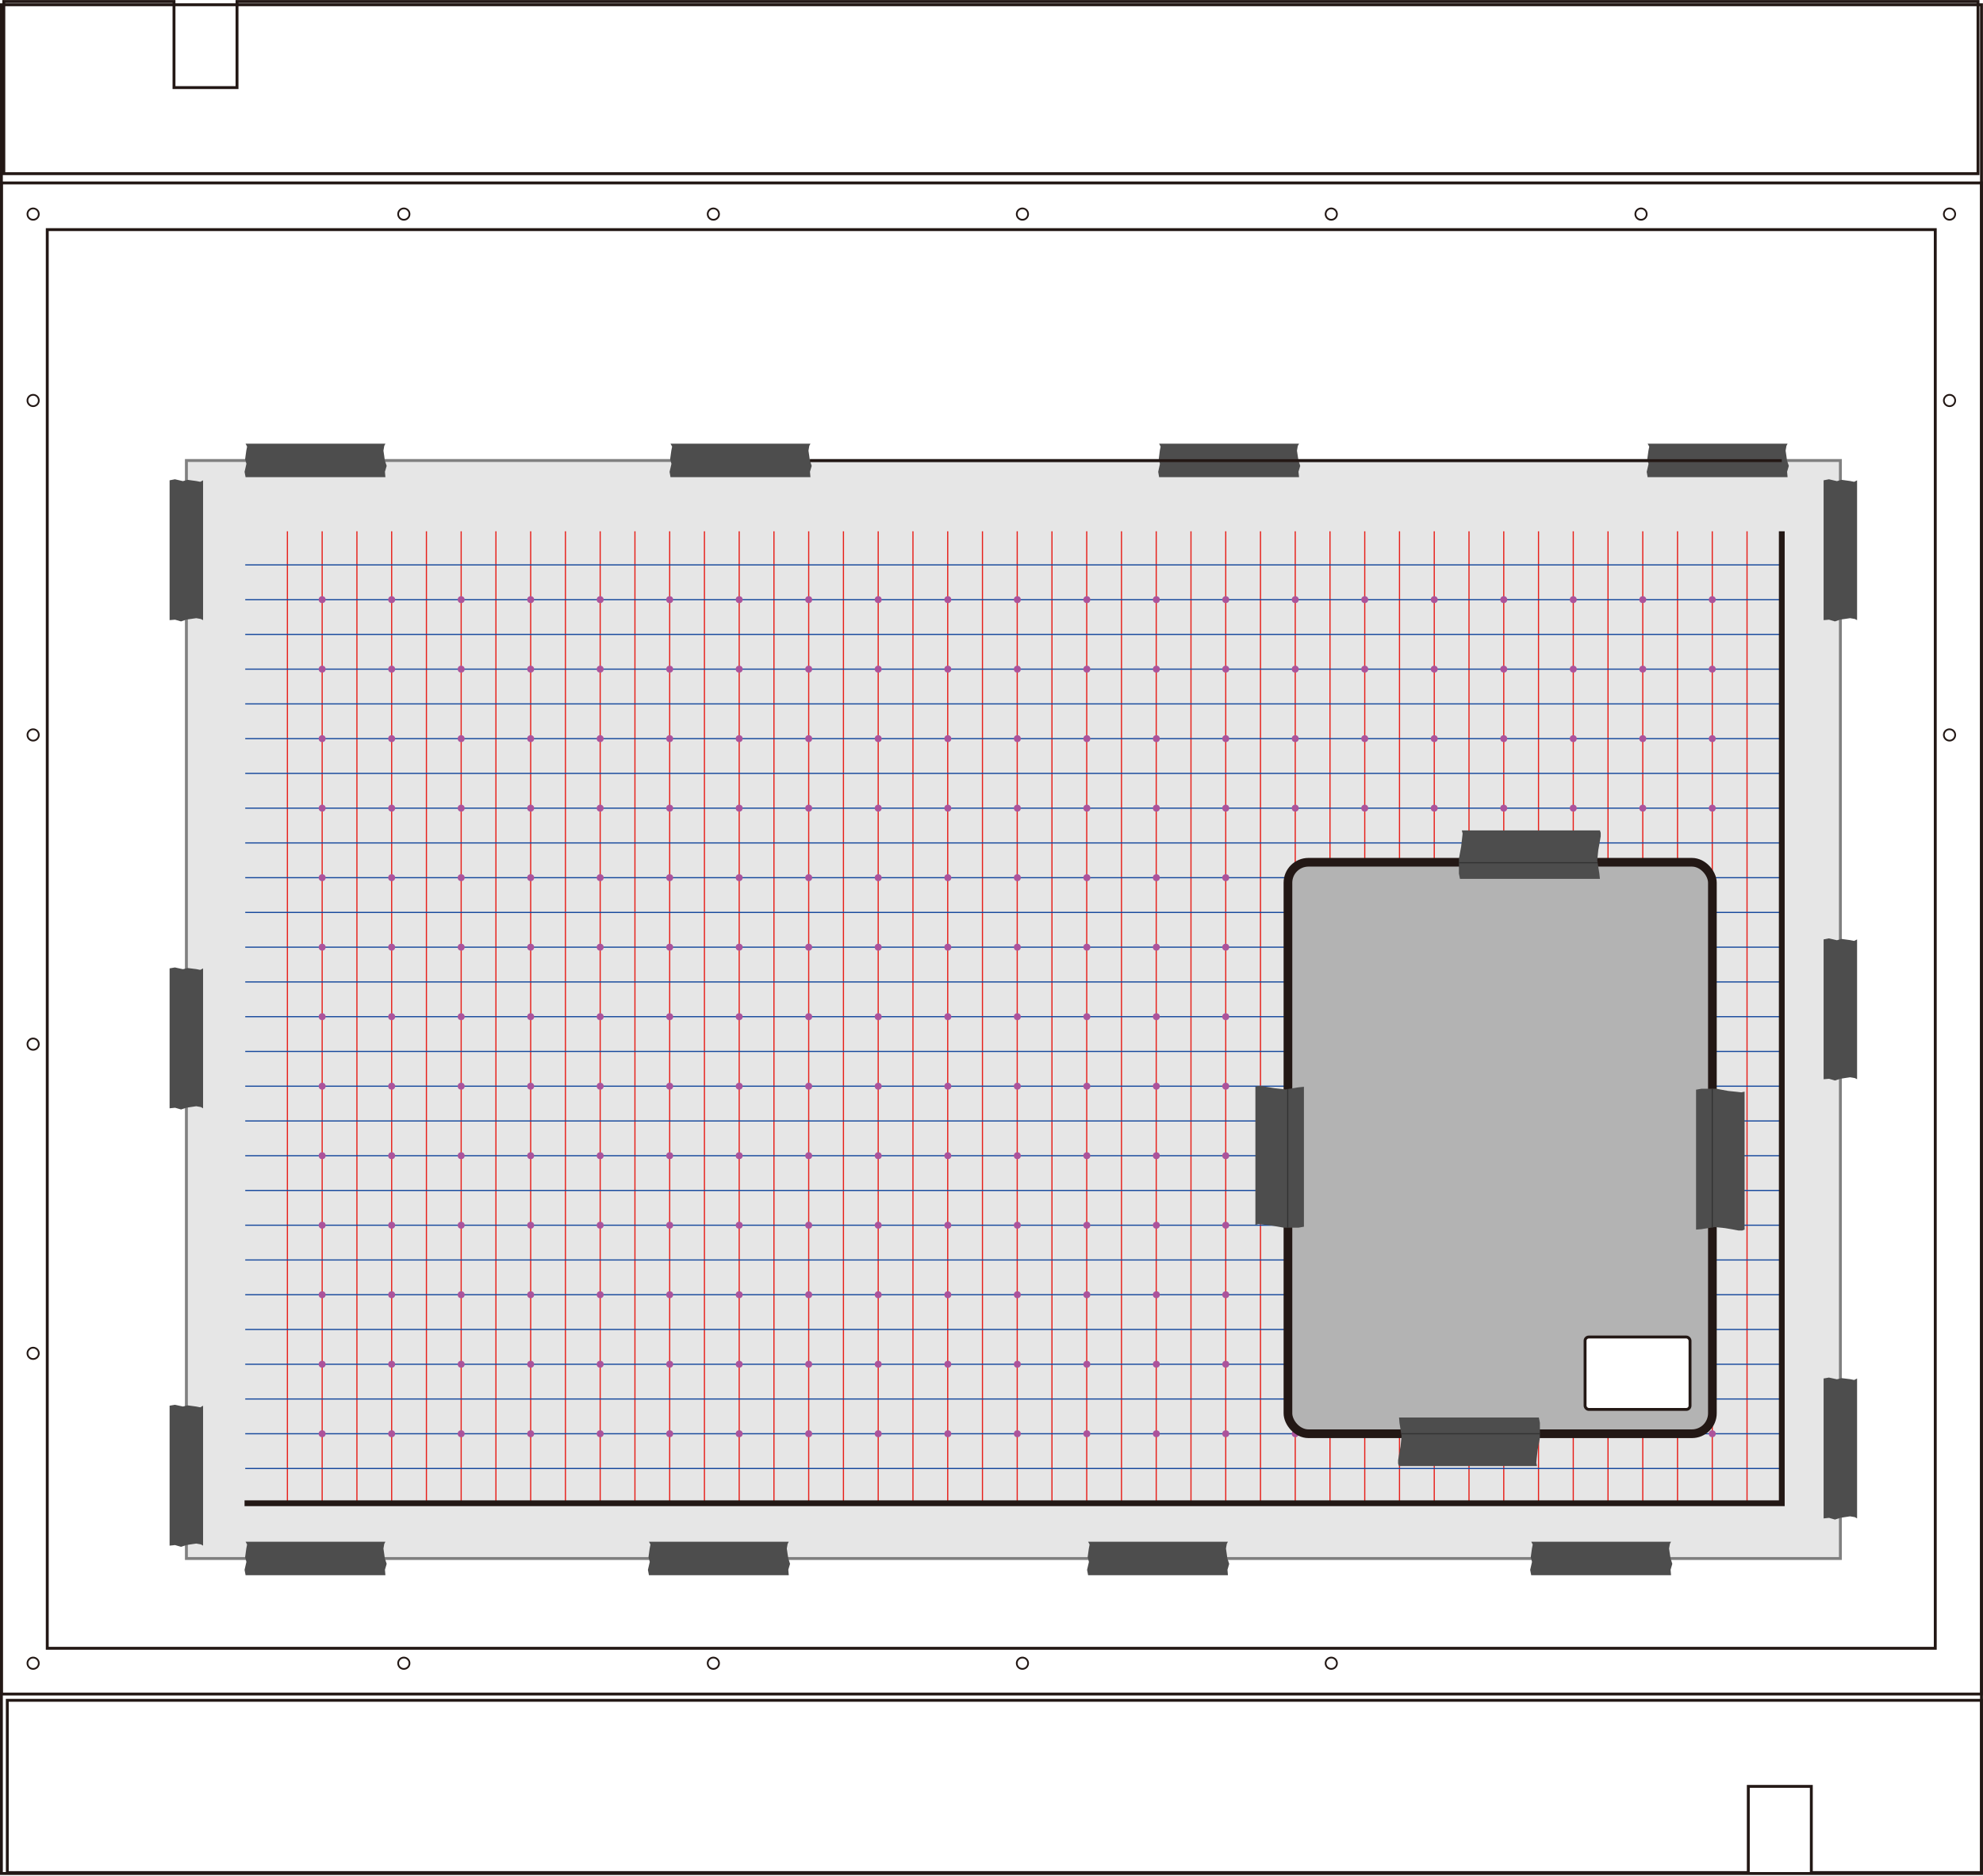 <?xml version="1.0" encoding="UTF-8"?>
<svg id="_レイヤー_1" data-name="レイヤー 1" xmlns="http://www.w3.org/2000/svg" width="60.39mm" height="57.12mm" viewBox="0 0 171.18 161.91">
  <defs>
    <style>
      .cls-1 {
        stroke: #17499d;
      }

      .cls-1, .cls-2, .cls-3, .cls-4, .cls-5, .cls-6, .cls-7, .cls-8, .cls-9 {
        stroke-miterlimit: 10;
      }

      .cls-1, .cls-4, .cls-5, .cls-6, .cls-7, .cls-8 {
        fill: none;
      }

      .cls-1, .cls-7, .cls-8 {
        stroke-width: .1px;
      }

      .cls-10 {
        fill: #4d4d4d;
      }

      .cls-2 {
        fill: #b3b3b3;
        stroke-width: .75px;
      }

      .cls-2, .cls-3, .cls-4, .cls-5, .cls-6 {
        stroke: #231815;
      }

      .cls-3 {
        fill: #fff;
      }

      .cls-3, .cls-4, .cls-9 {
        stroke-width: .25px;
      }

      .cls-11 {
        fill: #ab539b;
      }

      .cls-5 {
        stroke-width: .15px;
      }

      .cls-6 {
        stroke-width: .5px;
      }

      .cls-7 {
        stroke: #e71f19;
      }

      .cls-8 {
        stroke: #333;
      }

      .cls-9 {
        fill: #e6e6e6;
        stroke: gray;
      }
    </style>
  </defs>
  <g>
    <rect class="cls-4" x="4.08" y="19.82" width="162.98" height="122.46"/>
    <rect class="cls-4" x=".12" y="15.79" width="170.93" height="130.44"/>
    <rect class="cls-4" x=".12" y=".41" width="170.93" height="161.31"/>
    <polygon class="cls-4" points="150.92 154.2 150.92 161.64 .63 161.64 .63 146.77 171.05 146.77 171.05 161.64 156.36 161.64 156.36 154.2 150.92 154.2"/>
    <polygon class="cls-4" points="20.46 7.56 20.46 .13 170.75 .13 170.75 14.99 .33 14.99 .33 .13 15.02 .13 15.02 7.56 20.46 7.56"/>
    <circle class="cls-5" cx="2.86" cy="18.48" r=".49"/>
    <circle class="cls-5" cx="2.86" cy="34.57" r=".49"/>
    <circle class="cls-5" cx="2.86" cy="63.44" r=".49"/>
    <circle class="cls-5" cx="168.29" cy="18.48" r=".49"/>
    <circle class="cls-5" cx="168.29" cy="34.57" r=".49"/>
    <circle class="cls-5" cx="168.29" cy="63.44" r=".49"/>
    <circle class="cls-5" cx="2.86" cy="90.13" r=".49"/>
    <circle class="cls-5" cx="2.86" cy="116.82" r=".49"/>
    <circle class="cls-5" cx="2.86" cy="143.57" r=".49"/>
    <circle class="cls-5" cx="34.86" cy="143.57" r=".49"/>
    <circle class="cls-5" cx="61.58" cy="143.57" r=".49"/>
    <circle class="cls-5" cx="88.26" cy="143.57" r=".49"/>
    <circle class="cls-5" cx="114.92" cy="143.57" r=".49"/>
    <circle class="cls-5" cx="34.86" cy="18.48" r=".49"/>
    <circle class="cls-5" cx="61.58" cy="18.48" r=".49"/>
    <circle class="cls-5" cx="88.26" cy="18.48" r=".49"/>
    <circle class="cls-5" cx="114.92" cy="18.48" r=".49"/>
    <circle class="cls-5" cx="141.66" cy="18.48" r=".49"/>
  </g>
  <rect class="cls-9" x="16.09" y="39.75" width="142.78" height="94.78"/>
  <polygon class="cls-10" points="160.31 131.07 160.12 130.96 159.71 130.89 159.24 130.96 158.86 131.02 158.4 131.17 157.89 131.02 157.42 131.07 157.42 118.99 157.88 118.91 158.57 119.06 158.98 118.96 159.71 119.05 160.06 119.12 160.31 118.99 160.31 131.07"/>
  <polygon class="cls-10" points="160.31 93.16 160.12 93.06 159.71 92.99 159.24 93.06 158.86 93.12 158.4 93.27 157.89 93.12 157.42 93.16 157.42 81.09 157.88 81 158.57 81.16 158.98 81.05 159.71 81.15 160.06 81.22 160.31 81.09 160.31 93.16"/>
  <polygon class="cls-10" points="160.31 53.53 160.12 53.43 159.71 53.36 159.24 53.43 158.86 53.48 158.4 53.64 157.89 53.49 157.42 53.53 157.42 41.46 157.88 41.37 158.57 41.53 158.98 41.42 159.71 41.52 160.06 41.59 160.31 41.46 160.31 53.53"/>
  <polygon class="cls-10" points="17.53 133.42 17.34 133.31 16.94 133.24 16.46 133.31 16.09 133.37 15.63 133.52 15.11 133.37 14.64 133.42 14.64 121.34 15.1 121.26 15.79 121.41 16.2 121.31 16.93 121.41 17.29 121.48 17.53 121.34 17.53 133.42"/>
  <polygon class="cls-10" points="17.53 53.53 17.34 53.43 16.94 53.36 16.46 53.43 16.09 53.48 15.63 53.64 15.11 53.49 14.64 53.53 14.64 41.46 15.1 41.37 15.79 41.53 16.2 41.42 16.93 41.52 17.29 41.59 17.53 41.46 17.53 53.53"/>
  <polygon class="cls-10" points="17.53 95.67 17.34 95.56 16.94 95.49 16.46 95.56 16.09 95.62 15.63 95.77 15.11 95.62 14.64 95.67 14.64 83.59 15.1 83.51 15.79 83.66 16.2 83.56 16.93 83.65 17.29 83.72 17.53 83.59 17.53 95.67"/>
  <polygon class="cls-10" points="33.27 38.3 33.17 38.49 33.1 38.9 33.17 39.37 33.22 39.75 33.38 40.21 33.23 40.72 33.27 41.19 21.2 41.19 21.11 40.73 21.27 40.04 21.16 39.63 21.26 38.9 21.33 38.55 21.2 38.3 33.27 38.3"/>
  <polygon class="cls-10" points="154.31 38.3 154.21 38.49 154.14 38.9 154.21 39.37 154.26 39.75 154.42 40.21 154.27 40.72 154.31 41.19 142.23 41.19 142.15 40.73 142.31 40.04 142.2 39.63 142.3 38.9 142.37 38.55 142.23 38.3 154.31 38.3"/>
  <polygon class="cls-10" points="69.96 38.3 69.86 38.49 69.79 38.9 69.86 39.37 69.91 39.75 70.07 40.21 69.92 40.72 69.96 41.19 57.88 41.19 57.8 40.73 57.96 40.04 57.85 39.63 57.95 38.9 58.02 38.55 57.88 38.3 69.96 38.3"/>
  <polygon class="cls-10" points="112.14 38.3 112.03 38.49 111.96 38.9 112.03 39.37 112.09 39.75 112.24 40.21 112.09 40.72 112.14 41.19 100.06 41.19 99.98 40.73 100.13 40.04 100.03 39.63 100.12 38.9 100.19 38.55 100.06 38.3 112.14 38.3"/>
  <polygon class="cls-10" points="33.27 133.08 33.17 133.27 33.1 133.67 33.17 134.15 33.22 134.52 33.38 134.99 33.23 135.5 33.27 135.97 21.2 135.97 21.11 135.51 21.27 134.82 21.16 134.41 21.26 133.68 21.33 133.32 21.2 133.08 33.27 133.08"/>
  <polygon class="cls-10" points="68.09 133.08 67.99 133.27 67.92 133.67 67.99 134.15 68.05 134.52 68.2 134.99 68.05 135.5 68.09 135.97 56.02 135.97 55.93 135.51 56.09 134.82 55.98 134.41 56.08 133.68 56.15 133.32 56.02 133.08 68.09 133.08"/>
  <polygon class="cls-10" points="106 133.08 105.9 133.27 105.83 133.67 105.9 134.15 105.95 134.52 106.11 134.99 105.96 135.5 106 135.97 93.93 135.97 93.84 135.51 94 134.82 93.89 134.41 93.99 133.68 94.06 133.32 93.93 133.08 106 133.08"/>
  <polygon class="cls-10" points="144.25 133.08 144.15 133.27 144.08 133.67 144.15 134.15 144.21 134.52 144.36 134.99 144.21 135.5 144.25 135.97 132.18 135.97 132.09 135.51 132.25 134.82 132.14 134.41 132.24 133.68 132.31 133.32 132.18 133.08 144.25 133.08"/>
  <line class="cls-7" x1="150.81" y1="45.86" x2="150.81" y2="129.76"/>
  <line class="cls-7" x1="147.81" y1="45.86" x2="147.81" y2="129.76"/>
  <line class="cls-7" x1="144.81" y1="45.86" x2="144.81" y2="129.76"/>
  <line class="cls-7" x1="141.81" y1="45.86" x2="141.81" y2="129.76"/>
  <line class="cls-7" x1="138.81" y1="45.86" x2="138.81" y2="129.76"/>
  <line class="cls-7" x1="135.81" y1="45.86" x2="135.81" y2="129.76"/>
  <line class="cls-7" x1="132.81" y1="45.86" x2="132.81" y2="129.76"/>
  <line class="cls-7" x1="129.81" y1="45.86" x2="129.81" y2="129.76"/>
  <line class="cls-7" x1="126.81" y1="45.86" x2="126.81" y2="129.76"/>
  <line class="cls-7" x1="123.81" y1="45.86" x2="123.81" y2="129.76"/>
  <line class="cls-7" x1="120.81" y1="45.86" x2="120.81" y2="129.76"/>
  <line class="cls-7" x1="117.81" y1="45.86" x2="117.81" y2="129.76"/>
  <line class="cls-7" x1="114.81" y1="45.86" x2="114.81" y2="129.76"/>
  <line class="cls-7" x1="111.81" y1="45.86" x2="111.81" y2="129.76"/>
  <line class="cls-7" x1="108.81" y1="45.86" x2="108.81" y2="129.76"/>
  <line class="cls-7" x1="105.81" y1="45.86" x2="105.81" y2="129.76"/>
  <line class="cls-7" x1="102.81" y1="45.86" x2="102.81" y2="129.76"/>
  <line class="cls-7" x1="99.81" y1="45.86" x2="99.81" y2="129.76"/>
  <line class="cls-7" x1="96.81" y1="45.86" x2="96.81" y2="129.76"/>
  <line class="cls-7" x1="93.81" y1="45.86" x2="93.81" y2="129.76"/>
  <line class="cls-7" x1="90.81" y1="45.86" x2="90.81" y2="129.76"/>
  <line class="cls-7" x1="87.81" y1="45.86" x2="87.81" y2="129.76"/>
  <line class="cls-7" x1="84.81" y1="45.86" x2="84.81" y2="129.76"/>
  <line class="cls-7" x1="81.81" y1="45.86" x2="81.81" y2="129.76"/>
  <line class="cls-7" x1="78.81" y1="45.86" x2="78.81" y2="129.76"/>
  <line class="cls-7" x1="75.81" y1="45.86" x2="75.81" y2="129.76"/>
  <line class="cls-7" x1="72.81" y1="45.86" x2="72.81" y2="129.76"/>
  <line class="cls-7" x1="69.81" y1="45.86" x2="69.81" y2="129.76"/>
  <line class="cls-7" x1="66.81" y1="45.86" x2="66.81" y2="129.76"/>
  <line class="cls-7" x1="63.81" y1="45.86" x2="63.81" y2="129.76"/>
  <line class="cls-7" x1="60.81" y1="45.86" x2="60.81" y2="129.76"/>
  <line class="cls-7" x1="57.81" y1="45.86" x2="57.81" y2="129.76"/>
  <line class="cls-7" x1="54.81" y1="45.86" x2="54.81" y2="129.76"/>
  <line class="cls-7" x1="51.81" y1="45.86" x2="51.81" y2="129.76"/>
  <line class="cls-7" x1="48.81" y1="45.86" x2="48.81" y2="129.76"/>
  <line class="cls-7" x1="45.81" y1="45.86" x2="45.81" y2="129.76"/>
  <line class="cls-7" x1="42.81" y1="45.86" x2="42.81" y2="129.76"/>
  <line class="cls-7" x1="39.81" y1="45.86" x2="39.81" y2="129.76"/>
  <line class="cls-7" x1="36.81" y1="45.86" x2="36.81" y2="129.76"/>
  <line class="cls-7" x1="33.81" y1="45.86" x2="33.81" y2="129.76"/>
  <line class="cls-7" x1="30.81" y1="45.86" x2="30.81" y2="129.76"/>
  <line class="cls-7" x1="27.81" y1="45.86" x2="27.81" y2="129.76"/>
  <line class="cls-7" x1="24.81" y1="45.86" x2="24.81" y2="129.76"/>
  <line class="cls-1" x1="21.17" y1="81.76" x2="153.81" y2="81.76"/>
  <line class="cls-1" x1="21.17" y1="84.76" x2="153.81" y2="84.76"/>
  <line class="cls-1" x1="21.17" y1="87.76" x2="153.81" y2="87.76"/>
  <line class="cls-1" x1="21.17" y1="90.76" x2="153.81" y2="90.76"/>
  <line class="cls-1" x1="21.17" y1="93.76" x2="153.81" y2="93.76"/>
  <line class="cls-1" x1="21.17" y1="96.76" x2="153.81" y2="96.76"/>
  <line class="cls-1" x1="21.17" y1="99.76" x2="153.81" y2="99.76"/>
  <line class="cls-1" x1="21.17" y1="102.76" x2="153.81" y2="102.76"/>
  <line class="cls-1" x1="21.17" y1="105.76" x2="153.81" y2="105.76"/>
  <line class="cls-1" x1="21.17" y1="108.76" x2="153.81" y2="108.76"/>
  <line class="cls-1" x1="21.17" y1="111.76" x2="153.81" y2="111.76"/>
  <line class="cls-1" x1="21.17" y1="114.76" x2="153.81" y2="114.76"/>
  <line class="cls-1" x1="21.17" y1="117.76" x2="153.81" y2="117.76"/>
  <line class="cls-1" x1="21.17" y1="120.76" x2="153.81" y2="120.76"/>
  <line class="cls-1" x1="21.17" y1="123.76" x2="153.81" y2="123.76"/>
  <line class="cls-1" x1="21.17" y1="126.76" x2="153.81" y2="126.76"/>
  <line class="cls-4" x1="69.92" y1="39.76" x2="153.81" y2="39.76"/>
  <line class="cls-1" x1="21.17" y1="48.76" x2="153.81" y2="48.76"/>
  <line class="cls-1" x1="21.17" y1="51.76" x2="153.81" y2="51.76"/>
  <line class="cls-1" x1="21.17" y1="54.76" x2="153.81" y2="54.76"/>
  <line class="cls-1" x1="21.17" y1="57.76" x2="153.81" y2="57.76"/>
  <line class="cls-1" x1="21.17" y1="60.76" x2="153.81" y2="60.76"/>
  <line class="cls-1" x1="21.17" y1="63.76" x2="153.81" y2="63.76"/>
  <line class="cls-1" x1="21.17" y1="66.76" x2="153.81" y2="66.76"/>
  <line class="cls-1" x1="21.17" y1="69.76" x2="153.81" y2="69.76"/>
  <line class="cls-1" x1="21.17" y1="72.76" x2="153.81" y2="72.76"/>
  <line class="cls-1" x1="21.17" y1="75.76" x2="153.81" y2="75.76"/>
  <line class="cls-1" x1="21.17" y1="78.76" x2="153.81" y2="78.76"/>
  <polyline class="cls-6" points="153.81 45.86 153.81 129.76 21.11 129.76"/>
  <circle class="cls-11" cx="147.81" cy="123.76" r=".3"/>
  <circle class="cls-11" cx="141.81" cy="123.76" r=".3"/>
  <circle class="cls-11" cx="135.81" cy="123.76" r=".3"/>
  <circle class="cls-11" cx="129.81" cy="123.76" r=".3"/>
  <circle class="cls-11" cx="123.81" cy="123.76" r=".3"/>
  <circle class="cls-11" cx="117.81" cy="123.76" r=".3"/>
  <circle class="cls-11" cx="111.81" cy="123.76" r=".3"/>
  <circle class="cls-11" cx="105.81" cy="123.76" r=".3"/>
  <circle class="cls-11" cx="99.82" cy="123.76" r=".3"/>
  <circle class="cls-11" cx="93.82" cy="123.76" r=".3"/>
  <circle class="cls-11" cx="87.82" cy="123.76" r=".3"/>
  <circle class="cls-11" cx="81.82" cy="123.76" r=".3"/>
  <circle class="cls-11" cx="75.81" cy="123.76" r=".3"/>
  <circle class="cls-11" cx="69.81" cy="123.76" r=".3"/>
  <circle class="cls-11" cx="63.81" cy="123.76" r=".3"/>
  <circle class="cls-11" cx="57.81" cy="123.76" r=".3"/>
  <circle class="cls-11" cx="51.81" cy="123.76" r=".3"/>
  <circle class="cls-11" cx="45.81" cy="123.76" r=".3"/>
  <circle class="cls-11" cx="39.81" cy="123.76" r=".3"/>
  <circle class="cls-11" cx="33.81" cy="123.76" r=".3"/>
  <circle class="cls-11" cx="27.81" cy="123.76" r=".3"/>
  <circle class="cls-11" cx="147.81" cy="117.76" r=".3"/>
  <circle class="cls-11" cx="141.81" cy="117.76" r=".3"/>
  <circle class="cls-11" cx="135.81" cy="117.76" r=".3"/>
  <circle class="cls-11" cx="129.81" cy="117.76" r=".3"/>
  <circle class="cls-11" cx="123.81" cy="117.76" r=".3"/>
  <circle class="cls-11" cx="117.81" cy="117.76" r=".3"/>
  <circle class="cls-11" cx="111.81" cy="117.76" r=".3"/>
  <circle class="cls-11" cx="105.81" cy="117.76" r=".3"/>
  <circle class="cls-11" cx="99.82" cy="117.76" r=".3"/>
  <circle class="cls-11" cx="93.82" cy="117.76" r=".3"/>
  <circle class="cls-11" cx="87.82" cy="117.76" r=".3"/>
  <circle class="cls-11" cx="81.82" cy="117.76" r=".3"/>
  <circle class="cls-11" cx="75.81" cy="117.76" r=".3"/>
  <circle class="cls-11" cx="69.81" cy="117.76" r=".3"/>
  <circle class="cls-11" cx="63.81" cy="117.76" r=".3"/>
  <circle class="cls-11" cx="57.81" cy="117.76" r=".3"/>
  <circle class="cls-11" cx="51.81" cy="117.76" r=".3"/>
  <circle class="cls-11" cx="45.81" cy="117.76" r=".3"/>
  <circle class="cls-11" cx="39.81" cy="117.76" r=".3"/>
  <circle class="cls-11" cx="33.81" cy="117.76" r=".3"/>
  <circle class="cls-11" cx="27.81" cy="117.76" r=".3"/>
  <circle class="cls-11" cx="147.81" cy="111.76" r=".3"/>
  <circle class="cls-11" cx="141.81" cy="111.76" r=".3"/>
  <circle class="cls-11" cx="135.81" cy="111.76" r=".3"/>
  <circle class="cls-11" cx="129.81" cy="111.76" r=".3"/>
  <circle class="cls-11" cx="123.81" cy="111.76" r=".3"/>
  <circle class="cls-11" cx="117.81" cy="111.76" r=".3"/>
  <circle class="cls-11" cx="111.81" cy="111.76" r=".3"/>
  <circle class="cls-11" cx="105.81" cy="111.76" r=".3"/>
  <circle class="cls-11" cx="99.82" cy="111.76" r=".3"/>
  <circle class="cls-11" cx="93.82" cy="111.76" r=".3"/>
  <circle class="cls-11" cx="87.82" cy="111.76" r=".3"/>
  <circle class="cls-11" cx="81.82" cy="111.76" r=".3"/>
  <circle class="cls-11" cx="75.81" cy="111.76" r=".3"/>
  <circle class="cls-11" cx="69.81" cy="111.76" r=".3"/>
  <circle class="cls-11" cx="63.81" cy="111.76" r=".3"/>
  <circle class="cls-11" cx="57.81" cy="111.76" r=".3"/>
  <circle class="cls-11" cx="51.81" cy="111.76" r=".3"/>
  <circle class="cls-11" cx="45.81" cy="111.76" r=".3"/>
  <circle class="cls-11" cx="39.81" cy="111.76" r=".3"/>
  <circle class="cls-11" cx="33.81" cy="111.76" r=".3"/>
  <circle class="cls-11" cx="27.81" cy="111.76" r=".3"/>
  <circle class="cls-11" cx="147.81" cy="105.76" r=".3"/>
  <circle class="cls-11" cx="141.81" cy="105.76" r=".3"/>
  <circle class="cls-11" cx="135.81" cy="105.76" r=".3"/>
  <circle class="cls-11" cx="129.81" cy="105.76" r=".3"/>
  <circle class="cls-11" cx="123.81" cy="105.76" r=".3"/>
  <circle class="cls-11" cx="117.81" cy="105.76" r=".3"/>
  <circle class="cls-11" cx="111.81" cy="105.76" r=".3"/>
  <circle class="cls-11" cx="105.81" cy="105.76" r=".3"/>
  <circle class="cls-11" cx="99.82" cy="105.76" r=".3"/>
  <circle class="cls-11" cx="93.82" cy="105.76" r=".3"/>
  <circle class="cls-11" cx="87.82" cy="105.76" r=".3"/>
  <circle class="cls-11" cx="81.82" cy="105.76" r=".3"/>
  <circle class="cls-11" cx="75.81" cy="105.76" r=".3"/>
  <circle class="cls-11" cx="69.81" cy="105.76" r=".3"/>
  <circle class="cls-11" cx="63.81" cy="105.76" r=".3"/>
  <circle class="cls-11" cx="57.81" cy="105.76" r=".3"/>
  <circle class="cls-11" cx="51.81" cy="105.76" r=".3"/>
  <circle class="cls-11" cx="45.81" cy="105.76" r=".3"/>
  <circle class="cls-11" cx="39.81" cy="105.76" r=".3"/>
  <circle class="cls-11" cx="33.81" cy="105.76" r=".3"/>
  <circle class="cls-11" cx="27.81" cy="105.76" r=".3"/>
  <circle class="cls-11" cx="147.81" cy="99.76" r=".3"/>
  <circle class="cls-11" cx="141.81" cy="99.76" r=".3"/>
  <circle class="cls-11" cx="135.81" cy="99.76" r=".3"/>
  <circle class="cls-11" cx="129.81" cy="99.76" r=".3"/>
  <circle class="cls-11" cx="123.81" cy="99.76" r=".3"/>
  <circle class="cls-11" cx="117.81" cy="99.76" r=".3"/>
  <circle class="cls-11" cx="111.81" cy="99.76" r=".3"/>
  <circle class="cls-11" cx="105.81" cy="99.76" r=".3"/>
  <circle class="cls-11" cx="99.82" cy="99.76" r=".3"/>
  <circle class="cls-11" cx="93.82" cy="99.76" r=".3"/>
  <circle class="cls-11" cx="87.82" cy="99.76" r=".3"/>
  <circle class="cls-11" cx="81.82" cy="99.76" r=".3"/>
  <circle class="cls-11" cx="75.81" cy="99.76" r=".3"/>
  <circle class="cls-11" cx="69.81" cy="99.76" r=".3"/>
  <circle class="cls-11" cx="63.81" cy="99.76" r=".3"/>
  <circle class="cls-11" cx="57.81" cy="99.76" r=".3"/>
  <circle class="cls-11" cx="51.81" cy="99.76" r=".3"/>
  <circle class="cls-11" cx="45.81" cy="99.76" r=".3"/>
  <circle class="cls-11" cx="39.81" cy="99.76" r=".3"/>
  <circle class="cls-11" cx="33.81" cy="99.76" r=".3"/>
  <circle class="cls-11" cx="27.81" cy="99.76" r=".3"/>
  <circle class="cls-11" cx="147.81" cy="93.76" r=".3"/>
  <circle class="cls-11" cx="141.81" cy="93.76" r=".3"/>
  <circle class="cls-11" cx="135.81" cy="93.76" r=".3"/>
  <circle class="cls-11" cx="129.81" cy="93.76" r=".3"/>
  <circle class="cls-11" cx="123.81" cy="93.76" r=".3"/>
  <circle class="cls-11" cx="117.81" cy="93.76" r=".3"/>
  <circle class="cls-11" cx="111.81" cy="93.76" r=".3"/>
  <circle class="cls-11" cx="105.81" cy="93.76" r=".3"/>
  <circle class="cls-11" cx="99.82" cy="93.76" r=".3"/>
  <circle class="cls-11" cx="93.82" cy="93.76" r=".3"/>
  <circle class="cls-11" cx="87.82" cy="93.76" r=".3"/>
  <circle class="cls-11" cx="81.82" cy="93.76" r=".3"/>
  <circle class="cls-11" cx="75.81" cy="93.76" r=".3"/>
  <circle class="cls-11" cx="69.81" cy="93.76" r=".3"/>
  <circle class="cls-11" cx="63.81" cy="93.76" r=".3"/>
  <circle class="cls-11" cx="57.81" cy="93.76" r=".3"/>
  <circle class="cls-11" cx="51.81" cy="93.76" r=".3"/>
  <circle class="cls-11" cx="45.81" cy="93.76" r=".3"/>
  <circle class="cls-11" cx="39.81" cy="93.76" r=".3"/>
  <circle class="cls-11" cx="33.81" cy="93.76" r=".3"/>
  <circle class="cls-11" cx="27.81" cy="93.76" r=".3"/>
  <circle class="cls-11" cx="147.81" cy="87.76" r=".3"/>
  <circle class="cls-11" cx="141.81" cy="87.76" r=".3"/>
  <circle class="cls-11" cx="135.81" cy="87.76" r=".3"/>
  <circle class="cls-11" cx="129.81" cy="87.76" r=".3"/>
  <circle class="cls-11" cx="123.81" cy="87.76" r=".3"/>
  <circle class="cls-11" cx="117.81" cy="87.76" r=".3"/>
  <circle class="cls-11" cx="111.81" cy="87.76" r=".3"/>
  <circle class="cls-11" cx="105.81" cy="87.76" r=".3"/>
  <circle class="cls-11" cx="99.82" cy="87.76" r=".3"/>
  <circle class="cls-11" cx="93.82" cy="87.76" r=".3"/>
  <circle class="cls-11" cx="87.82" cy="87.76" r=".3"/>
  <circle class="cls-11" cx="81.82" cy="87.76" r=".3"/>
  <circle class="cls-11" cx="75.81" cy="87.76" r=".3"/>
  <circle class="cls-11" cx="69.81" cy="87.76" r=".3"/>
  <circle class="cls-11" cx="63.81" cy="87.76" r=".3"/>
  <circle class="cls-11" cx="57.81" cy="87.76" r=".3"/>
  <circle class="cls-11" cx="51.81" cy="87.76" r=".3"/>
  <circle class="cls-11" cx="45.81" cy="87.76" r=".3"/>
  <circle class="cls-11" cx="39.81" cy="87.76" r=".3"/>
  <circle class="cls-11" cx="33.81" cy="87.76" r=".3"/>
  <circle class="cls-11" cx="27.81" cy="87.76" r=".3"/>
  <circle class="cls-11" cx="147.81" cy="81.76" r=".3"/>
  <circle class="cls-11" cx="141.81" cy="81.76" r=".3"/>
  <circle class="cls-11" cx="135.81" cy="81.76" r=".3"/>
  <circle class="cls-11" cx="129.81" cy="81.76" r=".3"/>
  <circle class="cls-11" cx="123.81" cy="81.76" r=".3"/>
  <circle class="cls-11" cx="117.81" cy="81.76" r=".3"/>
  <circle class="cls-11" cx="111.81" cy="81.76" r=".3"/>
  <circle class="cls-11" cx="105.81" cy="81.76" r=".3"/>
  <circle class="cls-11" cx="99.82" cy="81.76" r=".3"/>
  <circle class="cls-11" cx="93.82" cy="81.76" r=".3"/>
  <circle class="cls-11" cx="87.82" cy="81.76" r=".3"/>
  <circle class="cls-11" cx="81.82" cy="81.76" r=".3"/>
  <circle class="cls-11" cx="75.81" cy="81.76" r=".3"/>
  <circle class="cls-11" cx="69.81" cy="81.76" r=".3"/>
  <circle class="cls-11" cx="63.81" cy="81.76" r=".3"/>
  <circle class="cls-11" cx="57.81" cy="81.76" r=".3"/>
  <circle class="cls-11" cx="51.81" cy="81.76" r=".3"/>
  <circle class="cls-11" cx="45.81" cy="81.76" r=".3"/>
  <circle class="cls-11" cx="39.81" cy="81.76" r=".3"/>
  <circle class="cls-11" cx="33.81" cy="81.76" r=".3"/>
  <circle class="cls-11" cx="27.81" cy="81.76" r=".3"/>
  <circle class="cls-11" cx="147.81" cy="75.76" r=".3"/>
  <circle class="cls-11" cx="141.81" cy="75.76" r=".3"/>
  <circle class="cls-11" cx="135.81" cy="75.76" r=".3"/>
  <circle class="cls-11" cx="129.81" cy="75.76" r=".3"/>
  <circle class="cls-11" cx="123.81" cy="75.76" r=".3"/>
  <circle class="cls-11" cx="117.81" cy="75.76" r=".3"/>
  <circle class="cls-11" cx="111.81" cy="75.76" r=".3"/>
  <circle class="cls-11" cx="105.81" cy="75.76" r=".3"/>
  <circle class="cls-11" cx="99.82" cy="75.76" r=".3"/>
  <circle class="cls-11" cx="93.82" cy="75.76" r=".3"/>
  <circle class="cls-11" cx="87.82" cy="75.76" r=".3"/>
  <circle class="cls-11" cx="81.82" cy="75.76" r=".3"/>
  <circle class="cls-11" cx="75.81" cy="75.76" r=".3"/>
  <circle class="cls-11" cx="69.81" cy="75.76" r=".3"/>
  <circle class="cls-11" cx="63.81" cy="75.76" r=".3"/>
  <circle class="cls-11" cx="57.81" cy="75.76" r=".3"/>
  <circle class="cls-11" cx="51.81" cy="75.76" r=".3"/>
  <circle class="cls-11" cx="45.81" cy="75.76" r=".3"/>
  <circle class="cls-11" cx="39.81" cy="75.76" r=".3"/>
  <circle class="cls-11" cx="33.81" cy="75.76" r=".3"/>
  <circle class="cls-11" cx="27.81" cy="75.76" r=".3"/>
  <circle class="cls-11" cx="147.81" cy="69.76" r=".3"/>
  <circle class="cls-11" cx="141.81" cy="69.76" r=".3"/>
  <circle class="cls-11" cx="135.81" cy="69.76" r=".3"/>
  <circle class="cls-11" cx="129.81" cy="69.76" r=".3"/>
  <circle class="cls-11" cx="123.81" cy="69.76" r=".3"/>
  <circle class="cls-11" cx="117.81" cy="69.76" r=".3"/>
  <circle class="cls-11" cx="111.81" cy="69.76" r=".3"/>
  <circle class="cls-11" cx="105.81" cy="69.76" r=".3"/>
  <circle class="cls-11" cx="99.82" cy="69.76" r=".3"/>
  <circle class="cls-11" cx="93.82" cy="69.76" r=".3"/>
  <circle class="cls-11" cx="87.82" cy="69.76" r=".3"/>
  <circle class="cls-11" cx="81.82" cy="69.76" r=".3"/>
  <circle class="cls-11" cx="75.81" cy="69.76" r=".3"/>
  <circle class="cls-11" cx="69.81" cy="69.76" r=".3"/>
  <circle class="cls-11" cx="63.81" cy="69.76" r=".3"/>
  <circle class="cls-11" cx="57.81" cy="69.76" r=".3"/>
  <circle class="cls-11" cx="51.81" cy="69.76" r=".3"/>
  <circle class="cls-11" cx="45.81" cy="69.76" r=".3"/>
  <circle class="cls-11" cx="39.81" cy="69.76" r=".3"/>
  <circle class="cls-11" cx="33.81" cy="69.76" r=".3"/>
  <circle class="cls-11" cx="27.81" cy="69.76" r=".3"/>
  <circle class="cls-11" cx="147.81" cy="63.76" r=".3"/>
  <circle class="cls-11" cx="141.81" cy="63.76" r=".3"/>
  <circle class="cls-11" cx="135.81" cy="63.76" r=".3"/>
  <circle class="cls-11" cx="129.81" cy="63.76" r=".3"/>
  <circle class="cls-11" cx="123.81" cy="63.76" r=".3"/>
  <circle class="cls-11" cx="117.81" cy="63.76" r=".3"/>
  <circle class="cls-11" cx="111.81" cy="63.76" r=".3"/>
  <circle class="cls-11" cx="105.81" cy="63.76" r=".3"/>
  <circle class="cls-11" cx="99.82" cy="63.76" r=".3"/>
  <circle class="cls-11" cx="93.82" cy="63.76" r=".3"/>
  <circle class="cls-11" cx="87.82" cy="63.76" r=".3"/>
  <circle class="cls-11" cx="81.82" cy="63.76" r=".3"/>
  <circle class="cls-11" cx="75.81" cy="63.76" r=".3"/>
  <circle class="cls-11" cx="69.81" cy="63.76" r=".3"/>
  <circle class="cls-11" cx="63.81" cy="63.76" r=".3"/>
  <circle class="cls-11" cx="57.81" cy="63.76" r=".3"/>
  <circle class="cls-11" cx="51.81" cy="63.76" r=".3"/>
  <circle class="cls-11" cx="45.81" cy="63.76" r=".3"/>
  <circle class="cls-11" cx="39.81" cy="63.76" r=".3"/>
  <circle class="cls-11" cx="33.81" cy="63.76" r=".3"/>
  <circle class="cls-11" cx="27.81" cy="63.76" r=".3"/>
  <circle class="cls-11" cx="147.81" cy="57.76" r=".3"/>
  <circle class="cls-11" cx="141.81" cy="57.76" r=".3"/>
  <circle class="cls-11" cx="135.81" cy="57.76" r=".3"/>
  <circle class="cls-11" cx="129.81" cy="57.76" r=".3"/>
  <circle class="cls-11" cx="123.81" cy="57.76" r=".3"/>
  <circle class="cls-11" cx="117.81" cy="57.76" r=".3"/>
  <circle class="cls-11" cx="111.81" cy="57.76" r=".3"/>
  <circle class="cls-11" cx="105.81" cy="57.76" r=".3"/>
  <circle class="cls-11" cx="99.82" cy="57.76" r=".3"/>
  <circle class="cls-11" cx="93.82" cy="57.76" r=".3"/>
  <circle class="cls-11" cx="87.82" cy="57.76" r=".3"/>
  <circle class="cls-11" cx="81.82" cy="57.76" r=".3"/>
  <circle class="cls-11" cx="75.81" cy="57.76" r=".3"/>
  <circle class="cls-11" cx="69.81" cy="57.76" r=".3"/>
  <circle class="cls-11" cx="63.81" cy="57.76" r=".3"/>
  <circle class="cls-11" cx="57.81" cy="57.76" r=".3"/>
  <circle class="cls-11" cx="51.81" cy="57.76" r=".3"/>
  <circle class="cls-11" cx="45.81" cy="57.76" r=".3"/>
  <circle class="cls-11" cx="39.81" cy="57.76" r=".3"/>
  <circle class="cls-11" cx="33.81" cy="57.76" r=".3"/>
  <circle class="cls-11" cx="27.81" cy="57.76" r=".3"/>
  <circle class="cls-11" cx="147.81" cy="51.76" r=".3"/>
  <circle class="cls-11" cx="141.81" cy="51.76" r=".3"/>
  <circle class="cls-11" cx="135.81" cy="51.76" r=".3"/>
  <circle class="cls-11" cx="129.81" cy="51.76" r=".3"/>
  <circle class="cls-11" cx="123.81" cy="51.76" r=".3"/>
  <circle class="cls-11" cx="117.81" cy="51.76" r=".3"/>
  <circle class="cls-11" cx="111.81" cy="51.76" r=".3"/>
  <circle class="cls-11" cx="105.81" cy="51.76" r=".3"/>
  <circle class="cls-11" cx="99.82" cy="51.76" r=".3"/>
  <circle class="cls-11" cx="93.82" cy="51.76" r=".3"/>
  <circle class="cls-11" cx="87.82" cy="51.76" r=".3"/>
  <circle class="cls-11" cx="81.82" cy="51.76" r=".3"/>
  <circle class="cls-11" cx="75.81" cy="51.76" r=".3"/>
  <circle class="cls-11" cx="69.81" cy="51.76" r=".3"/>
  <circle class="cls-11" cx="63.81" cy="51.76" r=".3"/>
  <circle class="cls-11" cx="57.81" cy="51.76" r=".3"/>
  <circle class="cls-11" cx="51.81" cy="51.76" r=".3"/>
  <circle class="cls-11" cx="45.81" cy="51.76" r=".3"/>
  <circle class="cls-11" cx="39.81" cy="51.76" r=".3"/>
  <circle class="cls-11" cx="33.81" cy="51.76" r=".3"/>
  <circle class="cls-11" cx="27.81" cy="51.76" r=".3"/>
  <g>
    <rect class="cls-2" x="111.19" y="74.43" width="36.64" height="49.33" rx="1.77" ry="1.77" transform="translate(259.01 198.19) rotate(180)"/>
    <rect class="cls-3" x="136.84" y="115.42" width="9.06" height="6.25" rx=".32" ry=".32" transform="translate(282.73 237.08) rotate(180)"/>
  </g>
  <polygon class="cls-10" points="150.6 106.14 150.39 106.22 150.09 106.22 149.5 106.11 148.9 106.01 148.01 105.92 146.88 106.1 146.41 106.14 146.41 94.06 146.87 93.98 148.16 93.98 149.19 94.17 149.88 94.24 150.32 94.29 150.6 94.23 150.6 106.14"/>
  <line class="cls-8" x1="147.81" y1="93.98" x2="147.81" y2="105.95"/>
  <polygon class="cls-10" points="108.37 93.81 108.58 93.74 108.88 93.74 109.46 93.84 110.07 93.94 110.96 94.04 112.08 93.86 112.56 93.81 112.56 105.89 112.1 105.97 110.8 105.97 109.77 105.79 109.08 105.71 108.64 105.66 108.37 105.73 108.37 93.81"/>
  <line class="cls-8" x1="111.16" y1="105.97" x2="111.16" y2="94.01"/>
  <polygon class="cls-10" points="120.77 126.55 120.69 126.34 120.69 126.04 120.79 125.45 120.9 124.85 120.99 123.96 120.81 122.83 120.77 122.36 132.84 122.36 132.93 122.82 132.93 124.11 132.74 125.14 132.66 125.83 132.62 126.27 132.68 126.55 120.77 126.55"/>
  <line class="cls-8" x1="132.93" y1="123.76" x2="120.96" y2="123.76"/>
  <polygon class="cls-10" points="138.11 71.68 138.18 71.89 138.18 72.19 138.08 72.77 137.97 73.38 137.88 74.27 138.06 75.39 138.11 75.86 126.03 75.86 125.94 75.41 125.94 74.11 126.13 73.08 126.21 72.39 126.26 71.95 126.19 71.68 138.11 71.68"/>
  <line class="cls-8" x1="125.94" y1="74.47" x2="137.91" y2="74.47"/>
</svg>